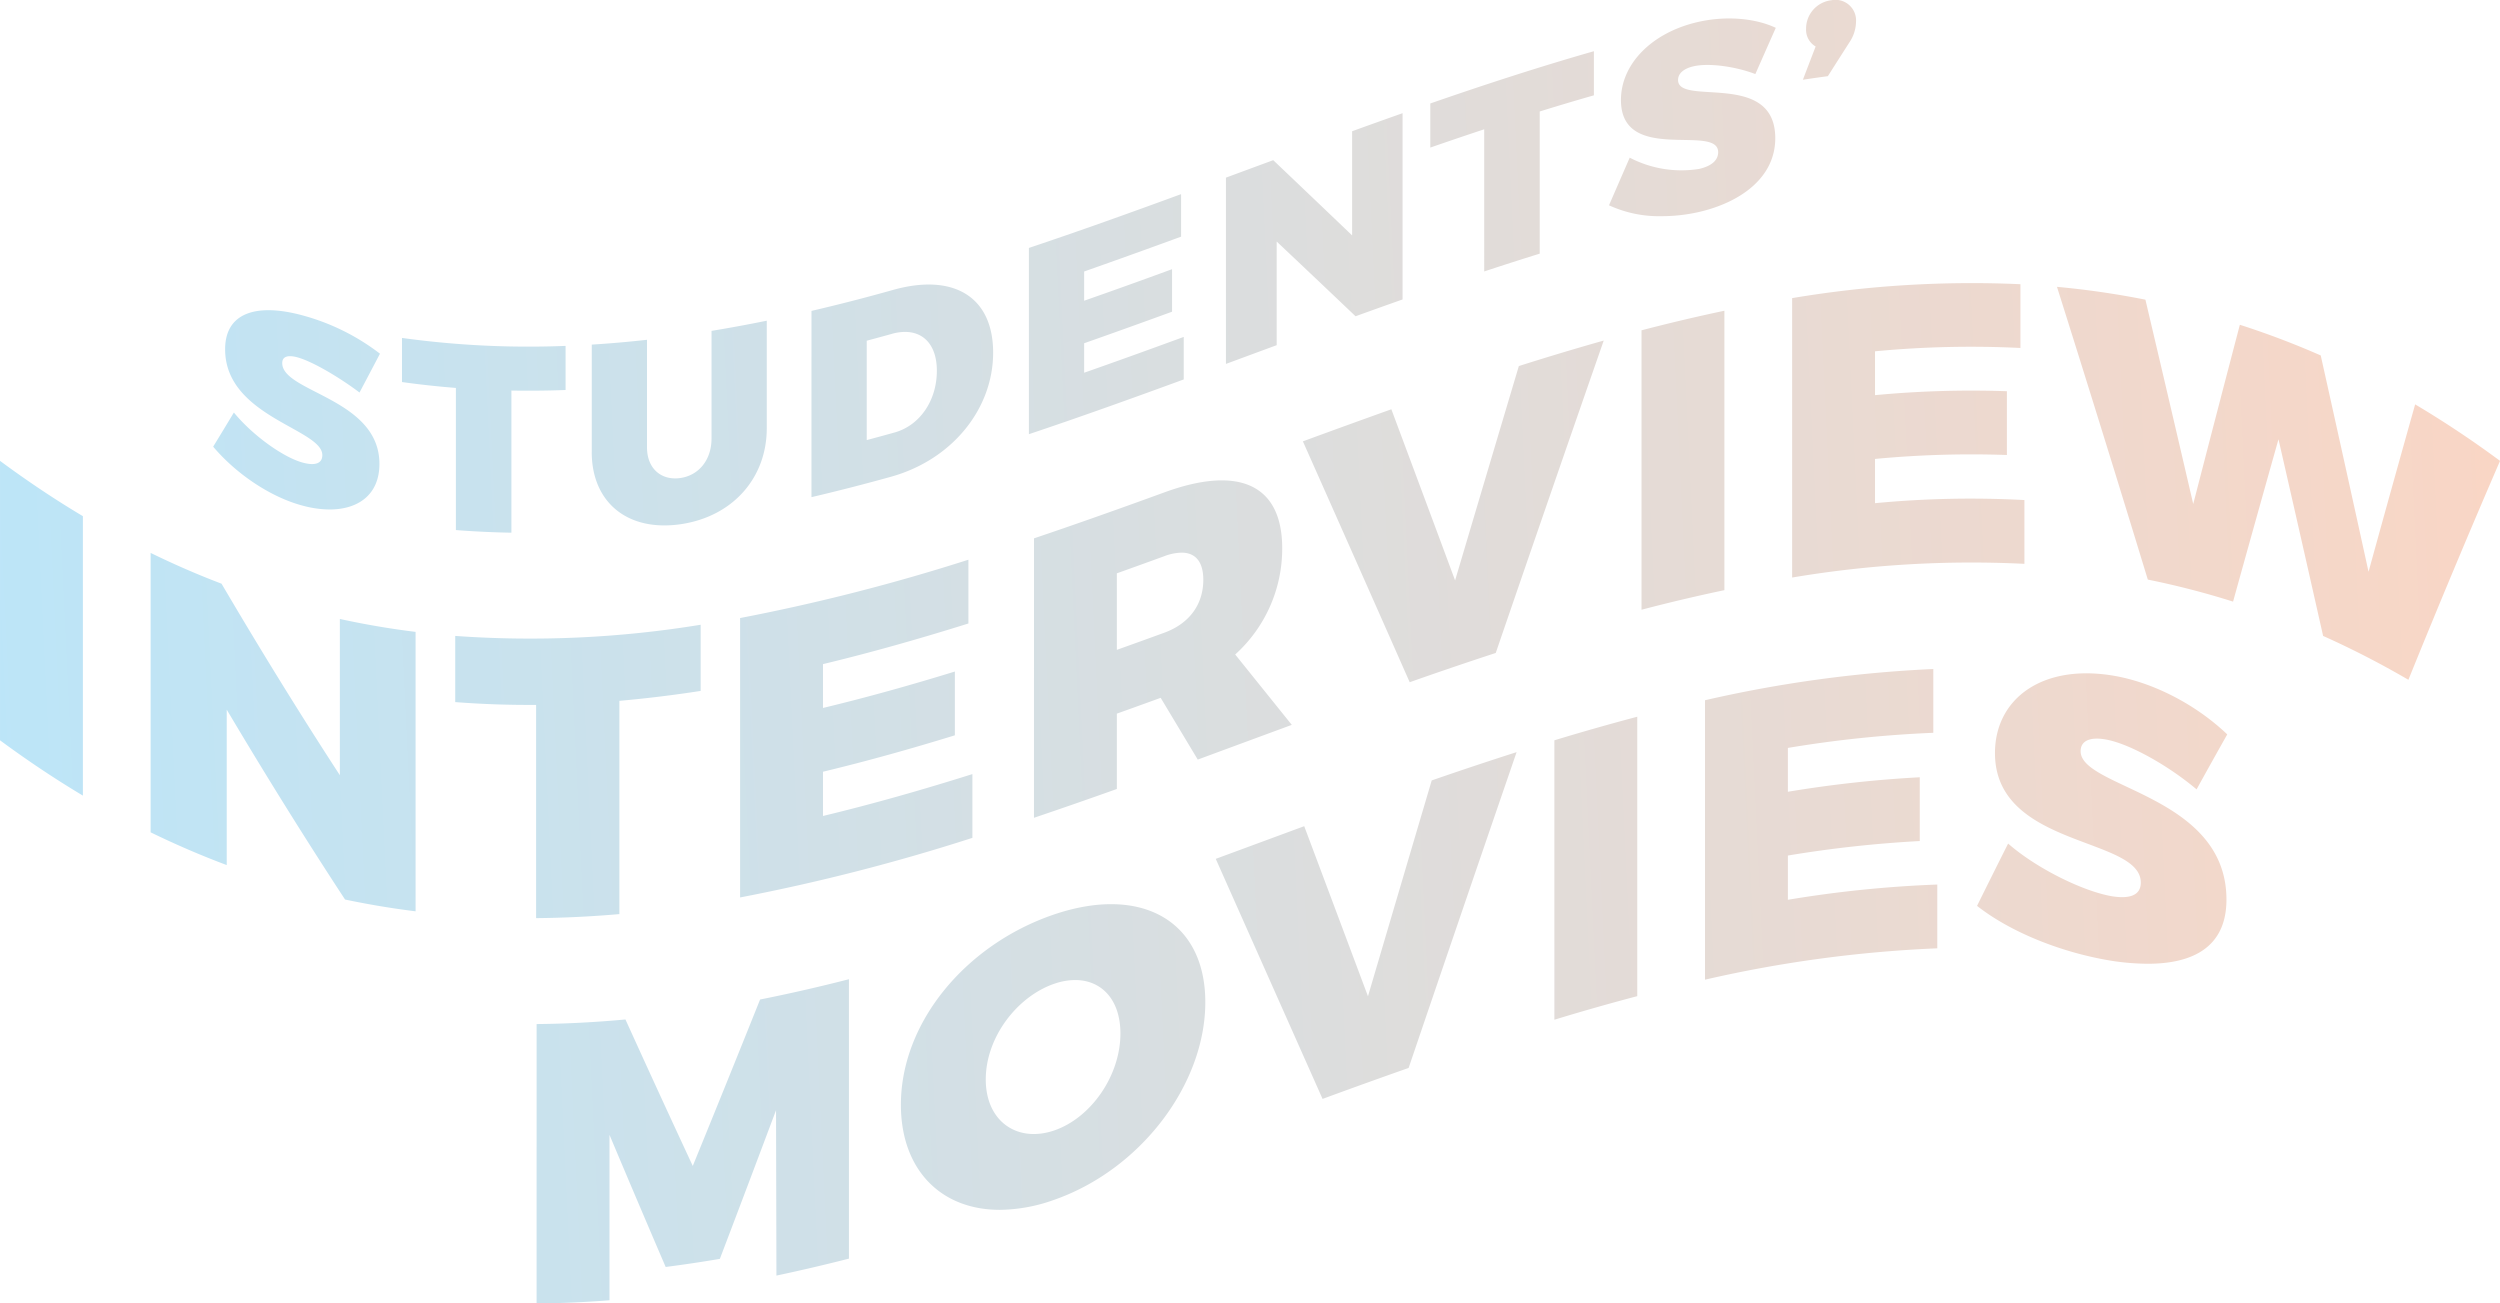 <svg xmlns="http://www.w3.org/2000/svg" xmlns:xlink="http://www.w3.org/1999/xlink" width="512.47" height="267.199" viewBox="0 0 512.47 267.199"><defs><style>.a{fill:url(#a);}</style><linearGradient id="a" x1="1" y1="0.5" x2="0" y2="0.529" gradientUnits="objectBoundingBox"><stop offset="0" stop-color="#f9d6c5"/><stop offset="1" stop-color="#bce5f8"/></linearGradient></defs><path class="a" d="M-2067.185,4160.19c6.07-.052,12.14-.377,18.21-.94q6.9,15.212,13.8,30.026,6.9-16.884,13.8-34.118,9.1-1.816,18.213-4.16v57.276q-7.433,1.9-14.864,3.476-.042-16.946-.082-33.894-5.759,15.351-11.516,30.468-5.554.945-11.106,1.659-5.758-13.4-11.516-27.084v33.911q-7.473.587-14.945.66Zm74.673,16.535c0-16.835,13.229-32.744,31.2-38.931s31.2,1.129,31.2,17.917-13.229,34.395-31.2,40.586a33.7,33.7,0,0,1-10.926,1.976C-1984.394,4198.273-1992.512,4189.977-1992.512,4176.726Zm31.445-24.8c-7.6,2.614-14.047,10.954-14.048,19.618s6.532,13.036,14.048,10.452,13.555-11.21,13.556-19.871c0-6.94-3.879-10.958-9.285-10.958A13.227,13.227,0,0,0-1961.067,4151.928Zm33.1-25.6q9.066-3.346,18.13-6.695,6.536,17.413,13.068,34.868,6.534-22.165,13.068-44.248,8.7-3.015,17.4-5.8-11.066,32.172-22.134,64.736-8.821,3.1-17.641,6.348Q-1917.028,4150.9-1927.972,4126.325Zm69.412-24.3q8.5-2.583,16.989-4.833v57.279q-8.495,2.236-16.989,4.832Zm30.874-8.214a261.265,261.265,0,0,1,46.8-6.4v13.074a240.413,240.413,0,0,0-29.81,3.1q0,4.494,0,8.988a243.231,243.231,0,0,1,27.033-2.972v13.073a244.044,244.044,0,0,0-27.033,2.971q0,4.536,0,9.071a239.349,239.349,0,0,1,30.627-3.125v13.073a260.253,260.253,0,0,0-47.615,6.429Zm83.292,53.4c-9.719-1.57-20.339-5.611-27.525-11.247q3.185-6.439,6.37-12.771c5.882,5.145,15.438,9.81,21.318,10.807,3.594.566,5.88-.186,5.88-2.81,0-9.432-29.892-7.093-29.892-26.547,0-10.952,9.392-18.136,23.685-15.962,8.738,1.324,17.722,6.188,23.928,12.133q-3.145,5.569-6.288,11.268c-5.88-4.973-14.211-9.629-19.03-10.293-2.859-.422-4.736.348-4.737,2.47,0,7.611,29.892,8.9,29.892,30.415,0,9.718-6.859,13.155-16.142,13.155A49.905,49.905,0,0,1-1744.394,4147.212Zm-322.9-52.445q-8.289.064-16.58-.574v-13.564a216.268,216.268,0,0,0,50.31-2.292V4091.9q-8.332,1.293-16.661,2.035,0,21.858,0,43.715-8.536.746-17.069.828Zm-39.164,39.895q-12.129-18.5-24.256-38.925V4127.6q-7.8-2.917-15.6-6.713,0-28.638,0-57.278,7.267,3.55,14.537,6.313,12.129,20.636,24.255,39.26v-32.03q7.76,1.694,15.519,2.648v57.279Q-2099.229,4136.182-2106.456,4134.661Zm80.98-57.7a401.691,401.691,0,0,0,46.8-11.956v13.072c-9.937,3.115-19.874,5.941-29.81,8.329v8.988c9.012-2.166,18.021-4.691,27.034-7.468V4101c-9.012,2.773-18.021,5.3-27.034,7.465v9.07c10.209-2.454,20.417-5.368,30.627-8.585v13.073a404.1,404.1,0,0,1-47.616,12.214Zm60.244-16.333c8.9-3,17.8-6.172,26.706-9.417,15.353-5.622,24.175-1.563,24.174,11.439a29.223,29.223,0,0,1-9.635,21.785q5.8,7.211,11.6,14.425-9.638,3.552-19.275,7.116-3.8-6.326-7.6-12.662-4.492,1.637-8.984,3.241V4112q-8.493,3.036-16.988,5.907Zm26.706,3.657q-4.86,1.771-9.719,3.51v15.687q4.859-1.737,9.719-3.509c5.063-1.85,8-5.715,8-10.858,0-3.673-1.595-5.559-4.458-5.559A10.537,10.537,0,0,0-1938.526,4064.283Zm-238.659,37.737V4044.74q8.495,6.282,16.988,11.341v57.279Q-2168.689,4108.285-2177.185,4102.02Zm267.075-61.279q9.064-3.333,18.132-6.574,6.532,17.49,13.066,35.078,6.534-22.033,13.068-43.937,8.7-2.769,17.4-5.228-11.066,31.75-22.134,64.036-8.818,2.884-17.64,6Q-1899.165,4065.326-1910.11,4040.74Zm209.133,39.887q-4.575-20.31-9.148-40.314-4.655,16.488-9.311,33.279a169.563,169.563,0,0,0-17.477-4.518q-9.311-30.524-18.62-60.007a174.721,174.721,0,0,1,18.13,2.631q4.9,20.789,9.8,41.886,4.781-18.522,9.558-36.741a171.539,171.539,0,0,1,16.579,6.287q4.9,21.992,9.8,44.344,4.777-17.34,9.555-34.316a207.373,207.373,0,0,1,17.4,11.582q-9.394,21.694-18.785,44.879A183.924,183.924,0,0,0-1700.977,4080.627Zm-139.719-62.649q8.493-2.217,16.989-4.014v57.279q-8.495,1.783-16.989,4.013Zm30.873-6.6a221.8,221.8,0,0,1,46.8-2.85V4021.6a207.684,207.684,0,0,0-29.81.683v8.99a208.8,208.8,0,0,1,27.033-.806v13.072a209.67,209.67,0,0,0-27.033.807v9.071a206.517,206.517,0,0,1,30.627-.641v13.073a221.1,221.1,0,0,0-47.614,2.809Zm-273.913,47.549V4029.79q-5.525-.433-11.05-1.205v-9.042a189.443,189.443,0,0,0,33.535,1.631v9.042q-5.553.207-11.106.114v29.137Q-2078.045,4059.367-2083.736,4058.928Zm27.852-15.963v-22.057q5.663-.352,11.325-.988v22.06c0,4.407,2.995,6.815,6.8,6.281,3.758-.523,6.426-3.649,6.426-8.11v-22.058q5.661-.931,11.323-2.088v22.06c0,10.1-6.913,18.142-17.8,19.681a23.247,23.247,0,0,1-3.189.227C-2050.117,4057.972-2055.883,4052.05-2055.884,4042.965Zm-59.26,10.954c-6.479-1.708-13.553-6.42-18.347-12.09q2.123-3.467,4.247-7c3.922,4.783,10.288,9.282,14.21,10.293,2.395.64,3.92.177,3.919-1.563,0-5.383-19.925-7.845-19.925-21.7,0-7.388,6.259-9.532,15.788-6.964a45.54,45.54,0,0,1,15.952,7.876q-2.1,4.007-4.192,7.958c-3.921-2.963-9.473-6.3-12.685-7.2-1.906-.526-3.157-.247-3.157,1.169,0,5.989,19.927,7.247,19.925,20.662,0,6.274-4.309,9.346-10.22,9.347A21.339,21.339,0,0,1-2115.145,4053.918Zm104.3-39.919q8.357-1.948,16.714-4.3c12.356-3.472,20.524,1.345,20.524,12.858,0,11.471-8.33,21.907-20.907,25.429q-8.164,2.273-16.332,4.19Zm16.5,4.7q-2.588.719-5.173,1.408v20.371q2.858-.759,5.717-1.559c5.171-1.451,8.656-6.549,8.656-12.646,0-5.082-2.559-7.967-6.513-7.967A10.045,10.045,0,0,0-1994.352,4018.7Zm28.07-17.608c10.4-3.483,20.8-7.216,31.194-11.026v8.714q-9.936,3.639-19.871,7.141v5.992q9.012-3.155,18.02-6.465v8.716q-9.009,3.29-18.02,6.465v6.043c6.805-2.382,13.612-4.845,20.415-7.34v8.715c-10.579,3.878-21.159,7.68-31.738,11.224Zm40.392-14.412q4.847-1.792,9.691-3.581,8.085,7.687,16.169,15.422,0-10.674,0-21.35,5.171-1.875,10.344-3.7v38.18q-4.817,1.7-9.637,3.446-8.082-7.693-16.168-15.318v21.242q-5.2,1.92-10.4,3.843Zm52.939-9.911q-5.524,1.83-11.05,3.75v-9.042c11.178-3.876,22.357-7.517,33.536-10.712v9.042q-5.555,1.586-11.107,3.313v29.14q-5.691,1.767-11.378,3.652Zm25.58,15.583q2.125-4.893,4.247-9.765a22.921,22.921,0,0,0,14.211,2.311c2.394-.537,3.92-1.683,3.92-3.424,0-5.95-19.927,2.578-19.927-10.71,0-7.335,6.261-13.812,15.788-15.99,5.825-1.333,11.814-.752,15.952,1.2q-2.095,4.722-4.192,9.476c-3.918-1.51-9.472-2.338-12.684-1.589-1.908.441-3.16,1.4-3.16,2.813,0,5.419,19.927-2.058,19.927,11.924,0,8.117-7.186,13.191-15.732,15.146a34.444,34.444,0,0,1-7.52.839A24.532,24.532,0,0,1-1847.371,3992.348ZM-1805,3959.8a3.956,3.956,0,0,1-1.96-3.634,5.863,5.863,0,0,1,5.172-5.844,4.226,4.226,0,0,1,5.064,4.461,7.761,7.761,0,0,1-1.361,4.181q-2.205,3.442-4.41,6.92-2.558.34-5.118.731Q-1806.308,3963.2-1805,3959.8Z" transform="translate(2177.185 -3950.27)"/></svg>